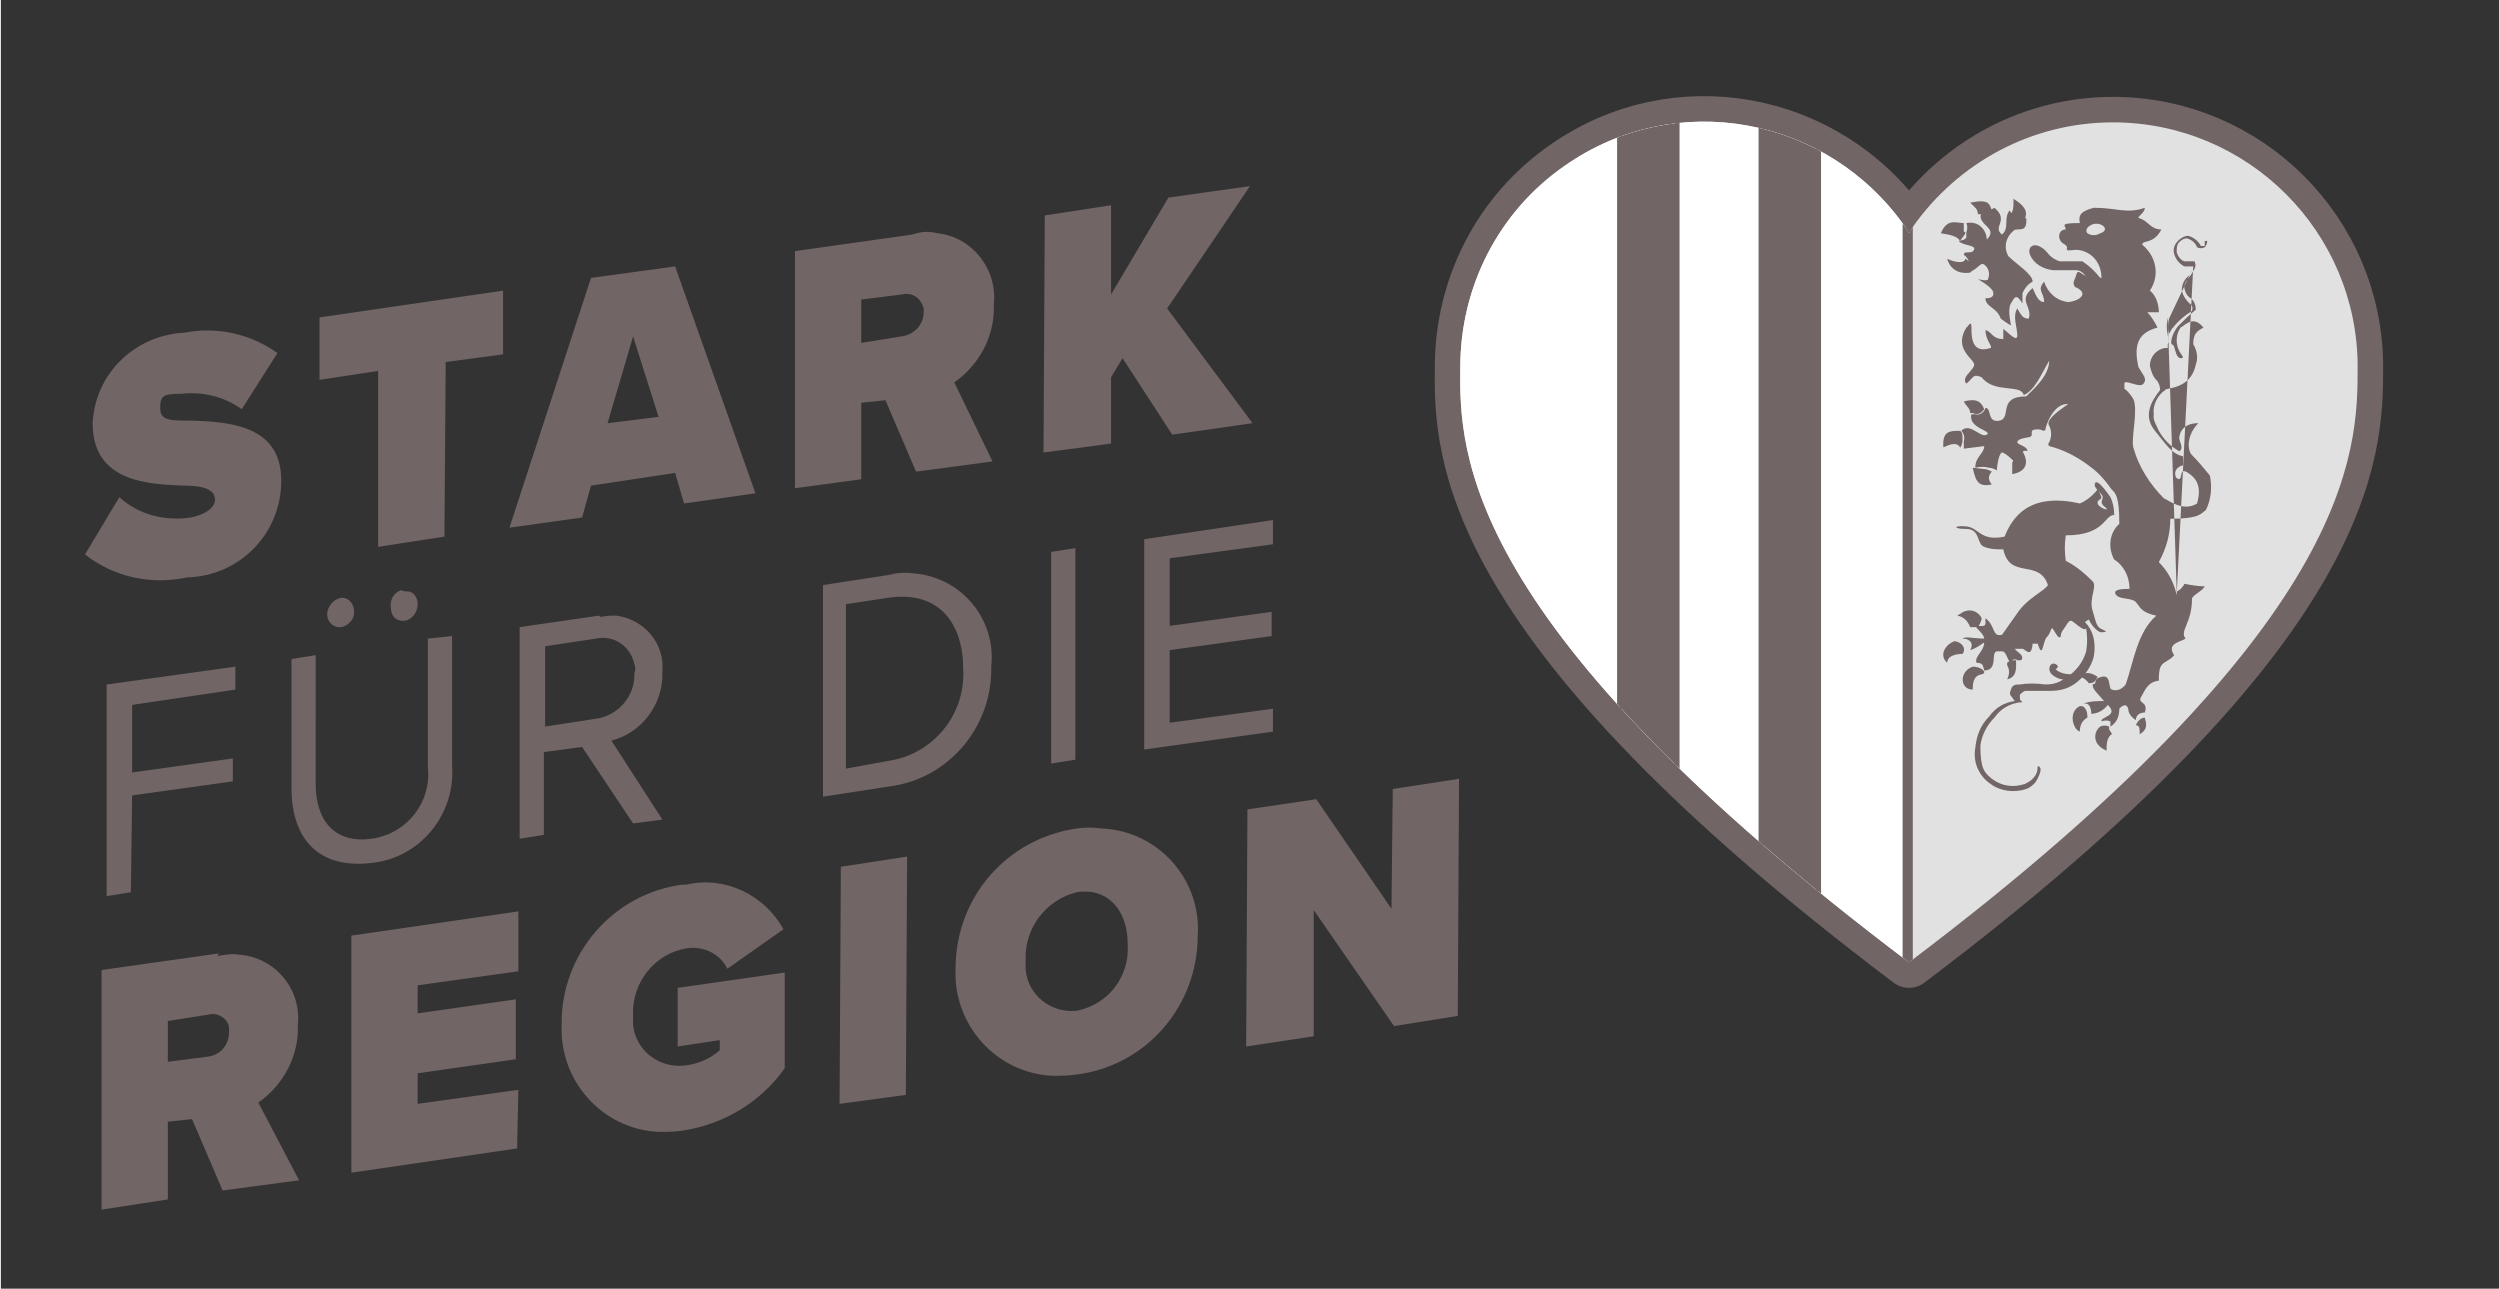 <?xml version="1.0" encoding="utf-8"?>
<svg xmlns="http://www.w3.org/2000/svg" xmlns:xlink="http://www.w3.org/1999/xlink" version="1.1" id="Ebene_1" x="0px" y="0px" viewBox="0 0 196 101.1" style="enable-background:new 0 0 196 101.1;" xml:space="preserve" width="388" height="200">
<rect x="0" y="0" width="196" height="101.1" fill="#333333" stroke="none"/>
<style type="text/css">
	.st0{fill:#716565;}
	.st1{fill:none;stroke:#716565;stroke-width:4;stroke-linecap:round;stroke-miterlimit:10;}
	.st2{clip-path:url(#SVGID_00000126295604023672372530000010131829541049052319_);}
	.st3{fill:#E1E1E1;}
	.st4{fill:#FFFFFF;}
	.st5{fill:#716565;stroke:#716565;stroke-width:0.4;stroke-miterlimit:10;}
	.st6{fill:#E1CBCB;}
</style>
<g id="Ebene_2_00000122708418983315219030000011757710790790672777_">
	<g id="Ebene_1-2">
		<g>
			<path class="st0" d="M14.4,26.1c-3.9,0.2-7,3.2-7.2,7.1c0,4.6,4.3,4.8,7.2,4.9c1.7,0,2.4,0.4,2.4,1.1s-0.9,1.2-1.9,1.4     c-2,0.3-4.1-0.2-5.6-1.6l-2.7,4.5c2.3,1.8,5.2,2.4,8,1.8c4.1-0.1,7.4-3.4,7.4-7.6c0-4.3-4-4.6-7-4.7c-1.8,0-2.5,0-2.5-1     s0.3-1.1,1.6-1.1c1.7-0.2,3.4,0.2,4.8,1.2l2.8-4.4C19.6,26.2,17,25.6,14.4,26.1"/>
			<polyline class="st0" points="39.4,22.8 25,24.9 25,29.8 29.6,29.1 29.6,42.9 34.8,42.1 34.9,28.4 39.4,27.8 39.4,22.8    "/>
			<path class="st0" d="M47.6,33.2l2-6.8l2,6.3L47.6,33.2 M52.9,20.9l-6.6,0.9l-6.4,19.6l5.7-0.8l0.7-2.5l6.6-1l0.7,2.4l5.6-0.8     L52.9,20.9"/>
			<path class="st0" d="M67.5,26.9v-3.4l3.2-0.4c0.8-0.2,1.5,0.3,1.7,1.1c0,0.1,0,0.2,0,0.3c0,1-0.8,1.8-1.8,1.9L67.5,26.9      M71.5,18.4l-9.2,1.3v18.6l5.2-0.7v-6l1.9-0.2l2.4,5.6l6-0.8l-3-6.2c2-1.4,3.2-3.7,3.1-6.1c0.3-2.8-1.7-5.3-4.4-5.6     C72.7,18.1,72.1,18.2,71.5,18.4"/>
			<polyline class="st0" points="98,14.6 91.6,15.5 87.1,23.1 87.1,16.1 81.9,16.9 81.8,35.5 87.1,34.8 87.1,29.6 88,28.1      91.9,34.1 98.2,33.2 91.5,24.2 98,14.6    "/>
			<polyline class="st0" points="18.4,52.3 8.3,53.7 8.3,70.3 10.2,70 10.3,62.4 18.2,61.3 18.2,59.5 10.3,60.6 10.3,55.3      18.4,54.1 18.4,52.3    "/>
			<path class="st0" d="M35.4,49.9l-1.9,0.2v10.1c0.3,2.7-1.6,5.2-4.4,5.6c-2.8,0.4-4.4-1.3-4.4-4.3V51.4l-1.9,0.3v10.1     c0,4,2.1,6.4,6.3,5.9c3.8-0.4,6.6-3.8,6.3-7.7L35.4,49.9 M26.7,46.9c-0.6,0.1-1.1,0.7-1.1,1.3c0,0.5,0.4,1,0.9,1     c0.1,0,0.1,0,0.2,0c0.6-0.1,1.1-0.7,1-1.3c0-0.5-0.4-1-0.9-1C26.7,46.9,26.7,46.9,26.7,46.9 M31.4,46.3c-0.6,0.2-0.9,0.8-0.8,1.4     c0,0.5,0.3,1,0.9,1c0.1,0,0.1,0,0.2,0c0.6-0.1,1-0.7,1-1.3c0-0.5-0.3-1-0.8-1c-0.1,0-0.1,0-0.2,0"/>
			<path class="st0" d="M42.7,57v-6.3l4-0.6c1.4-0.3,2.7,0.6,3,2c0.1,0.2,0.1,0.5,0,0.7c0.1,1.8-1.3,3.4-3.1,3.6L42.7,57 M46.9,48.3     l-6.2,0.9v16.6l1.9-0.3v-6.5l3-0.4l4,6l2.3-0.3l-4-6.2c2.4-0.6,4.1-2.9,4-5.4c0.2-2.2-1.4-4.1-3.6-4.4c-0.4,0-0.8,0-1.2,0.1"/>
			<path class="st0" d="M66.3,60.3V47.4l3.3-0.5c4-0.6,5.9,2,5.9,5.6c0.2,3.6-2.4,6.7-5.9,7.2L66.3,60.3 M69.7,45.1l-5.2,0.8v16.6     l5.2-0.8c4.7-0.6,8.1-4.7,8-9.4c0.4-3.6-2.2-6.9-5.9-7.3C71.1,44.9,70.4,44.9,69.7,45.1"/>
			<polyline class="st0" points="84.3,43 82.4,43.3 82.4,59.9 84.3,59.6 84.3,43    "/>
			<polyline class="st0" points="99.8,40.8 89.7,42.3 89.7,58.8 99.8,57.4 99.8,55.6 91.7,56.7 91.7,51 99.7,49.9 99.7,48      91.7,49.1 91.7,43.8 99.8,42.7 99.8,40.8    "/>
			<path class="st0" d="M13.1,83.3v-3.2l3.2-0.5c0.7-0.2,1.5,0.3,1.6,1c0,0.1,0,0.2,0,0.4c0,1-0.7,1.8-1.7,1.9L13.1,83.3 M17.1,74.8     l-9.2,1.3v18.8l5.2-0.8V88l1.9-0.2l2.4,5.6l6-0.8l-3.2-6.1c2-1.4,3.2-3.7,3.1-6.1c0.3-2.8-1.8-5.3-4.6-5.5     c-0.6-0.1-1.1,0-1.7,0.1"/>
			<polyline class="st0" points="40.6,71.5 27.5,73.4 27.5,92 40.5,90.1 40.6,85.5 32.7,86.6 32.7,84.2 40.4,83.1 40.4,78.4      32.7,79.5 32.7,77.3 40.6,76.2 40.6,71.5    "/>
			<path class="st0" d="M53.5,69.4c-5.5,0.7-9.6,5.5-9.5,11c-0.2,4.4,3.2,8.2,7.6,8.4c0.6,0,1.3,0,1.9-0.1c3.2-0.5,6.1-2.2,8-4.9     v-7.5l-8.4,1.2v4.6l3.3-0.5v0.8c-0.8,0.7-1.8,1.1-2.8,1.2c-2,0.2-3.8-1.2-4-3.2c0-0.3,0-0.5,0-0.8c-0.1-2.5,1.7-4.8,4.2-5.2     c1.3-0.2,2.6,0.4,3.2,1.6l4.4-3.1c-1.5-2.7-4.6-4.2-7.6-3.5"/>
			<polyline class="st0" points="71.1,67.2 65.9,68 65.8,86.6 71,85.9 71.1,67.2    "/>
			<path class="st0" d="M84.4,79.3c-2,0.2-3.8-1.2-4-3.2c0-0.3,0-0.5,0-0.8c-0.1-2.5,1.6-4.7,4-5.3c2.5-0.4,4,1.5,4,4     C88.6,76.6,86.9,78.8,84.4,79.3 M84.4,65c-5.5,0.8-9.5,5.4-9.5,11c-0.2,4.4,3.2,8.2,7.6,8.4c0.6,0,1.2,0,1.9-0.1     c5.5-0.7,9.5-5.4,9.5-10.9c0.3-4.4-3.1-8.2-7.5-8.4C85.7,64.9,85,64.9,84.4,65"/>
			<polyline class="st0" points="114.4,61.1 109.2,61.9 109.1,71.3 103.2,62.7 97.8,63.5 97.7,82.1 103,81.3 103,71.4 109.3,80.5      114.3,79.7 114.4,61.1    "/>
		</g>
		<path class="st1" d="M149.7,75.5c35-26.4,35.2-40,35.2-46.7c0-10.6-8.6-19.2-19.2-19.2c-6.3,0-12.1,3.1-15.7,8.2l0,0l-0.3,0.5    l-0.3-0.5c-6.1-8.7-18-10.9-26.7-4.8c-5.2,3.6-8.2,9.5-8.2,15.8C114.4,35.6,114.7,49.1,149.7,75.5"/>
		<g>
			<defs>
				<path id="SVGID_1_" d="M149.7,75.5c35-26.4,35.2-40,35.2-46.7c0-10.6-8.6-19.2-19.2-19.2c-6.3,0-12.1,3.1-15.7,8.2l0,0l-0.3,0.5      l-0.3-0.5c-6.1-8.7-18-10.9-26.7-4.8c-5.2,3.6-8.2,9.5-8.2,15.8C114.4,35.6,114.7,49.1,149.7,75.5"/>
			</defs>
			<clipPath id="SVGID_00000017517186310863635900000009755715110098655149_">
				<use xlink:href="#SVGID_1_" style="overflow:visible;"/>
			</clipPath>
			<g style="clip-path:url(#SVGID_00000017517186310863635900000009755715110098655149_);">
				<path class="st3" d="M149.7,96.1c52.6-39.6,53-62,53-72.2c0-15.9-12.9-28.9-28.8-28.9c-9.5,0-18.3,4.6-23.7,12.4l0,0L149.7,8      l-0.5-0.7C140-5.8,122-9,109,0.2c-7.7,5.4-12.3,14.2-12.3,23.7C96.6,34.1,97,56.5,149.7,96.1"/>
				<rect x="102.9" y="0.1" class="st4" width="46.5" height="93.9"/>
				<path class="st5" d="M138.1,80.2c1.5,0.6,3,1,4.5,1.3v-75h-4.5V80.2z"/>
				<path class="st5" d="M127,72.8c1.3,1.6,2.9,3,4.5,4.2V6.5H127V72.8z"/>
				<polygon class="st0" points="164.3,38.2 164.3,38.2 164.3,38.2     "/>
				<path class="st0" d="M163.5,48.8l0.3-0.2c0.2,0.4,0.5,0.8,0.9,1c0.3,0,0.7,0,0.2-0.2s-0.5-0.5-0.8-1.5s0.4-1.9,0-2.3      c-0.6-0.6-1.3-1.2-2.1-1.6c-0.1-0.7-0.1-1.3,0-2c3.1,0,3-1.6,3.8-1.6c0-0.5-0.1-1-0.3-1.4c0,0-1-1.5-1.2-1.1s0.6,0.8,0.6,1.1      s-0.3,0.4,0.2,0.8s-0.7,0-0.6-0.4s0.6,0,0-1c-0.4,0.5-0.9,0.9-1.4,1.1c-4-0.9-5.3,1.1-5.9,2.6c-1.9,0.4-2-0.7-3-0.8      s-1.1,0.2,0,0.2s0.8,1.2,1.4,1.4c0.5,0.2,1,0.2,1.5,0.2c0.5,2.4,2.8,0.7,3.5,2.8c-0.3,0.5-1.6,1-2.4,2.2l-1.2,1.7      c-0.8,0.2-0.5-0.7-1.3-1.3c0,0.1,0,0.3,0,0.4l0,0c0,0.3-0.4,0.2-0.7,0.2s0.6,0.6,0.6,1c-0.8,0-1.5-0.2-1.7,0l0,0      c0.6,0,0.9,0.4,0.6,0.9l0,0l0,0c0.4-0.1,0.8-0.4,1.1-0.6c0,0.7-0.8,1.1-0.6,1.6l0,0c0.5,0,0.5,0.2,0.6,0.6      c1.2,0,0.4-1.6,1.1-1.5h0.3c0.4,0,0.4,0.9,0.8,0.9l0,0v-0.2c0.1-0.1,0.3-0.1,0.4,0h0.3c0.3-0.4-0.3-0.6-0.5-0.9h0.6      c0.2,0,0.7,0.8,0.8-0.4h0.4c0.4,1.3,0.4-0.2,0.7-0.5s0.3-0.6,0.4-0.7s0.4,0.7,0.6,0.7s0-0.2,0.3-0.6s0.4-0.7,0.6-0.7      s1,0.9,1.2,0.6c0.1,0.6,0.1,1.2,0,1.8c-0.2,0.7-0.6,1.3-1.2,1.8c-0.4,0-0.9-0.1-1.2-0.4c0,0,0.4-0.2,0-0.4s-0.7,0.4-0.3,0.8      c0.2,0.2,0.6,0.4,0.9,0.4c-0.4,0.3-0.9,0.4-1.4,0.4c-0.7-0.1-1.4-0.1-2,0l0,0c-0.3,0-0.6,0-0.7,0.4c-0.1,0.2-0.1,0.4,0,0.5      c0.1,0.1,0.2,0.3,0.3,0.4c-0.8,0.1-1.5,0.5-2,1.2c-0.7,0.7-1,1.5-1.1,2.5c-0.2,1.1,0.3,2.2,1.2,2.8c0.8,0.6,1.9,0.7,2.8,0.4      c0.3-0.1,0.5-0.3,0.7-0.5c0,0,0.8-1.2,0.2-1.3l0,0c0,0.4-0.1,0.7-0.4,1c-0.2,0.2-0.4,0.3-0.6,0.4c-0.9,0.3-1.8,0.2-2.6-0.4      c-0.6-0.5-0.9-0.8-0.9-2.6c0.1-0.8,0.5-1.6,1.1-2.2c0.5-0.7,1.2-1.1,2-1.2h0.2l0,0l0,0l0,0l0,0c-0.1-0.1-0.2-0.2-0.2-0.3      c0-0.1,0-0.2,0-0.3c0.1-0.1,0.2-0.2,0.4-0.3c0.7,0,1.3,0,2,0c0.8,0,1.5-0.2,2.1-0.7c0.6-0.5,1.1-1.2,1.3-2      C164.4,50.3,164.1,49.4,163.5,48.8z"/>
				<path class="st0" d="M168.2,56.3c-0.3,0-0.6,0.3-0.7,0.6l0,0c0.3,0,0.3,0.3,0.3,0.7C168.5,57.2,168.3,56.7,168.2,56.3z"/>
				<path class="st0" d="M165.4,57.2V57c-0.2-0.1-0.5-0.1-0.7,0l0,0c-0.5,0.4-0.5,1.1-0.1,1.5c0.2,0.2,0.4,0.3,0.6,0.4      c0-0.5,0-1,0.4-1.3l0,0C165.7,57.6,165.4,57.3,165.4,57.2z"/>
				<path class="st0" d="M163.3,55.4h-0.2l0,0c-0.6,0.3-0.7,1-0.4,1.6c0.1,0.2,0.2,0.3,0.4,0.4c0-0.5,0.2-0.9,0.6-1.1l0,0      C163.7,55.7,163.5,55.5,163.3,55.4z"/>
				<path class="st0" d="M164.5,53.1L164.5,53.1c-0.6-0.4-1-0.4-1.5,0c0.3,0,0.6,0.2,0.8,0.5l0,0C164.3,53.6,164.3,53.4,164.5,53.1z      "/>
				<path class="st0" d="M153.6,18.9c0.3,0.4,1.4,0.3,1.2,0.7s-0.8,0-0.8,0.4l0,0l0,0c0.2,0.1,0.3,0.3,0.4,0.5      c0.1,0.2,0.1,0.6,0,0.8c0.5,0,0.8-0.6,1.1-0.6c0.4,0.2,0.6,0.7,0.4,1.2c0,0.2-0.8,0-0.8,0s1.1,0.6,1.2,1s-0.2,0.5-0.6,0.5      c0,0.7,0.9,0.7,1.2,1.6c0,0,0.8,0.6,0.8,0.5s-0.3-1.2,0-1.7s0.4-0.8,0.9,0c0,0,0.2,0,0,0c0-0.3,0-0.5,0-0.8      c0.2-0.4,0.4-0.7,0.8-0.9c0-0.6-1.3-1.4-1.9-2c-0.4-0.7-0.2-1.5,0.4-2c0.3-0.3,1.1,0.3,1-1c-0.2,0.1-0.4,0.1-0.6,0H158      c-0.2-0.2-0.3-0.4-0.4-0.6c-0.5,0.6,0,1.4-0.6,1.9c-0.8-0.6,0.6-1.1-0.6-2.1c-0.3,0.2-0.7,0.3-1,0.3l0,0      c-0.5,1.1,1.4,1.2,0.4,2.2c0-0.7-0.6-1.5-1.6-1.3c0.1,0.2,0.1,0.5,0,0.7c0,0,0,0.2,0,0.4S153.7,18.9,153.6,18.9z"/>
				<path class="st0" d="M157.4,52v0.2l0,0c0.2,0.3,0.2,0.7,0,1.1c0.8-0.2,0.7-0.9,0.7-1.5h-0.2C157.7,51.8,157.5,51.9,157.4,52z"/>
				<path class="st0" d="M154.7,52.3c-1.1,0.4-1,1.8,0,1.8c0-0.8,0.2-1.1,0.7-1.2S155.4,52.3,154.7,52.3L154.7,52.3z"/>
				<path class="st0" d="M153.3,50.3L153.3,50.3c-0.7,0.2-1.3,1.1-0.6,1.7c0-0.6,0.8-0.7,1.2-0.7l0,0      C154.2,50.9,153.9,50.4,153.3,50.3z"/>
				<path class="st0" d="M155.4,48.5c-0.3-0.6-1-0.8-1.6-0.4c-0.1,0.1-0.2,0.1-0.3,0.2c0.5,0.1,0.8,0.4,1,0.9c0.3,0,0.5,0,0.6,0l0,0      C155.2,49.1,155.4,48.7,155.4,48.5z"/>
				<path class="st0" d="M154.7,36.7L154.7,36.7c0.2,0.8,0.3,1.6,1.5,1.3c-0.3-0.3-0.3-0.7,0-1l0,0c-0.2-0.1-0.4-0.2-0.6-0.2      L154.7,36.7z"/>
				<path class="st0" d="M158.1,35.7c-0.1,0.2-0.2,0.4-0.3,0.6l0,0c0,0,0,0.4,0,0.9c1.6-0.3,1-1.5,0.8-1.8l0,0      C158.4,35.5,158.2,35.6,158.1,35.7z"/>
				<path class="st0" d="M153.9,34.5c0-0.3,0-0.6-0.2-0.7c-0.8,0-1.4,0-1.3,1.3l0,0c0.6-0.3,1.1-0.4,1.3,0l0,0      C153.7,35.2,153.9,34.9,153.9,34.5z"/>
				<path class="st0" d="M155.6,32.1L155.6,32.1c-0.2-0.5-0.5-0.9-1.6-0.6c0.2,0.4,0.5,0.5,0.5,0.9c0.1,0,0.2,0,0.2,0      C155.1,32.6,155.4,32.4,155.6,32.1z"/>
				<path class="st0" d="M155.8,16.7c0.1-0.1,0.3-0.1,0.4-0.2c-0.2-0.5-0.2-0.9-1.7-0.6c0.4,0.4,0.6,0.5,0.6,0.9l0,0      C155.4,16.8,155.6,16.8,155.8,16.7z"/>
				<polygon class="st6" points="157.9,15.6 157.9,15.6 157.9,15.6     "/>
				<path class="st0" d="M158.1,17.4c0.2,0.1,0.4,0.1,0.6,0c0.2-0.5,0.5-1-0.8-1.8c0,0.6,0,1.1-0.3,1.2c0.1,0.2,0.2,0.3,0.3,0.5      L158.1,17.4z"/>
				<path class="st0" d="M153.7,18.9c0,0,0,0,0.3-0.4s0-0.2,0-0.4c0-0.2,0-0.4,0-0.6c-0.6,0-1.3-0.4-1.8,0.8      C152.8,18.4,153.5,18.5,153.7,18.9z"/>
				<path class="st0" d="M154.1,20.3L154.1,20.3c0,0.4-0.8,0.3-1.4,0c0.2,0.8,0.9,1.2,1.7,1.1c0.1,0,0.1,0,0.2-0.1      c0.1-0.2,0.1-0.5,0-0.7C154.4,20.5,154.3,20.4,154.1,20.3z"/>
				<path class="st0" d="M164.7,21.8L164.7,21.8L164.7,21.8c-0.4-0.5-0.8-0.9-1.4-1.3c0,0-1.7,0-1.8,0c-0.3-0.1-0.6-0.3-0.8-0.5      c-0.9-1.2-1.8-0.8-1.5,0l0,0c0.3,0.7,1,1.1,1.8,1.2c0.7,0,1.2,0,1.8,0s0.8,0.6,1.1,0.9l0,0C164.3,22,164.5,21.9,164.7,21.8z"/>
				<path class="st0" d="M170.7,46.7c-0.2-1-0.7-1.9-1.4-2.6c0.6-1.1,0.9-2.2,0.9-3.4c2.3,0,2.4-0.4,2.8-0.7      c0.4-0.8,0.5-1.8,0.3-2.7c-0.4-0.5-1-1.2-1.4-1.6s-0.4-1.6,0.5-2.5c-1.4,0-1.5,1-1.5,1.2s0.4,0.8,0,1c-0.7-0.4-1.2-0.9-1.6-1.6      c-0.5-1-0.4-1-0.4-1.3c-0.1-0.7,0.3-1.5,0.9-1.9c0-0.2,2,0,2.4-2c0.2-0.5,0.1-1.1-0.2-1.6c0-1,0.5-1.1,0.8-1.3      c-0.8-1-1.4-0.2-1.8,0c-0.4,0.6-0.4,1.4,0,2c0.2,0.3,0.3,0.4,0,0.4s-0.4-0.6-0.5-0.9s-0.3,0-0.2-0.6c0.1-0.4,0.3-0.8,0.6-1.1      c0.4-0.4,0.8-0.8,1.3-1.2l0,0c0-0.3-0.1-0.7-0.4-0.9c-0.3-0.2-0.4-0.4-0.5-0.8c0-0.4,0.2-0.6,0.5-1l0.3-0.5      c0.1-0.2,0.1-0.4,0-0.6l0,0h-0.8c-0.3-0.1-0.5-0.4-0.6-0.7c0-0.3,0-0.6,0.2-0.8c0.2-0.2,0.4-0.3,0.6-0.3      c0.4,0.1,0.7,0.4,0.8,0.7l0,0c0.2,0.1,0.4,0.1,0.6,0c0.1-0.1,0.2-0.3,0.2-0.5l0,0h-0.2c0,0.1,0,0.2,0,0.4h-0.3      c-0.2-0.4-0.6-0.7-1-0.8l0,0c-0.3,0-0.6,0.2-0.8,0.4c-0.3,0.3-0.4,0.7-0.3,1c0.1,0.4,0.4,0.8,0.8,1l0,0h0.7 M171.9,21.2      c-0.1,0.1-0.1,0.3-0.2,0.4c-0.4,0.3-0.6,0.7-0.6,1.2l0,0c0.1,0.4,0.3,0.7,0.6,1c0.2,0.1,0.3,0.3,0.2,0.6c-0.5,0.3-1,0.7-1.4,1.2      c-0.2,0.2-0.3,0.4-0.4,0.6c-0.1-0.4-0.1-0.8,0-1.2 M170,24.9L170,24.9c-0.1,0.5-0.1,0.9,0,1.4c0.1,0.2,0.1,0.5,0,0.7      c0,0,0,0,0,0.3h-0.2c-0.7,0.1-1.2,0.7-1.2,1.4c0.1,0.4,0.2,0.8,0.5,1.1c0.2,0.2,0.3,0.5,0.3,0.8c-0.8,1-1.3,2.1-0.4,3.2      s1.3,1.8,2.2,2c0,0.2,0,0.5,0,0.7c-0.4,0.1-0.7,0.4-0.6,0.8c0,0.2,0.3,0.4,0.4,0.2s0-0.8,0.6-0.4s1.1,1,0.7,2.4      c-1.1,0.7-2.3-0.3-2.6-0.4c-1.1-1.1-2-2.5-2.4-4c-0.2-0.7,0.4-2.9,0-3.8c-0.2-0.3-0.4-0.6-0.7-0.8c0,0,0,0,0-0.4s1.2,0.4,1.5,0      s0-0.6-0.4-1.3c-0.4-1.8,0-2.7,1.5-3.1c-0.2-0.4-0.5-0.9-0.8-1.2h0.9c0-0.6-0.2-1.3-0.7-1.7c0.8-1.2,0.5-2.7-0.6-3.6      c0-0.4,0.9,0,1.5-1.2c-0.9,0-1-0.7-1.8-0.9c0-0.2,0.5-0.4,0.5-0.8c-1.4,0.5-2.2,0-4,0c-1.1,0.3-1.2,0.6-1.1,1.2      c-1.7,0-1.1,0.2-1.1,0.5c-0.6,0-0.7,0.8-0.2,1.1s0.2,0.4,0.3,0.5s0.4,0,0.8,0c1.1,0.1,1.9,1,1.9,2.2l0,0l0,0c-0.2,0-0.4,0-0.6,0      l0,0c-0.3,0-0.6-0.1-0.9-0.3c-0.5-0.4-0.4,0-0.6,0.4s0,0.5,0,0.6c1.2,0.5,0.4,1.1-0.5,1.2c-0.9-0.1-1.6-0.7-1.9-1.6      c-0.6,0.7,0,0.8,0,1.6c-0.4,0-0.6-0.4-0.9-1.1c-1.2,1,0,1.4-0.3,2.4c-0.5,0-0.6-0.3-0.9-0.8c-0.4,0.6,0,1.5,0,2.1      c0,0.6-0.7-0.2-1.1-0.5v0.8c-0.9,0-0.9-0.6-1.4-0.7c0,0.8,0.6,1.3,0.4,1.4c-1.5,0.5-1.5-0.9-1.5-1.6s-0.3,0-0.4,0      c-1.1,1.8,0.8,2.5,0.6,3s-1,0.9-0.6,1.4c0.6-0.5,0.5-0.8,1.2-0.5c1,1.3,3.1,0.5,3.3,1.4c0.9-0.4,1.4-1.7,2-2.7      c0,1.2-1.3,2.3-1.8,2.8c-2.3,0-1.1,1.7-2.1,1.9s-0.6-1-1.1-1l0,0c-0.1,0.4-0.5,0.6-0.8,0.5h-0.3c-0.3,1.1,1.7,1.3,1.2,1.6      s-1.3-1-2-0.3c0.2,0.2,0.3,0.5,0.2,0.8c0,0.3,0,0.6,0,0.6l0,0l1.6-0.2c0,0.6-0.7,0.8-0.7,1.7c0.4-0.1,0.7-0.1,1.1,0      c0.2,0,0.4,0.1,0.6,0.2l0,0c0-0.5,0.2-1.4,0.4-1.4s0.9,0.6,1,0.8c0-0.3,0.2-0.5,0.4-0.7c0.2-0.2,0.4-0.3,0.6-0.2l0,0      c0-0.4-0.8-0.5-0.8-0.7s0.3-0.3,0.9-0.4s-0.3-0.7,0.9-0.6c0,0,0.4,0.2,0.4,0s0.6-2.1,1.8-2c-0.9,0.6-1.8,1.3-1.5,1.7      c0.2,0.4,0.2,0.9,0,1.3c-0.1,0.1-0.1,0.2,0,0.3c1.2,0.3,2.3,0.9,3.2,1.6c0.7,0.5,1.2,1.1,1.7,1.8c0.3,0.3,0.6,0.5,0.6,2.7      c-0.8,0.7-0.9,1.9-0.4,2.8c0.8,0.5,1.2,1.4,1.2,2.3c-0.4,0-1.3,0-1.1,0.4s0.9,0.3,1.4,0.5s0.3,0.9,1.8,1.2      c-1.5,1.3-1.8,3.7-2.4,5.4c-0.4,0.5-0.8,0.5-1.1,0.4s0-1.2-0.8-1s-0.2,0.5-0.7,0.6l0,0c0,0.4,0.4,0.7,0.9,1.3      c-0.5,0-1.1,0-1.6,0.2l0,0h0.2c0.2,0,0.4,0.3,0.4,0.8l0,0l0,0c0.5,0,1-0.3,1.3-0.7c0.9,0.9-0.6,0.9-0.5,1.3l0,0      c0.2-0.1,0.5-0.1,0.7,0v0.2c0,0,0,0,0,0.2l0,0l0,0c0.5-0.3,0.7-0.8,0.7-1.4c0,0,0.5-0.6,0.7,0c0,0.4,0.3,0.7,0.6,0.9l0,0l0,0      c0-0.4,0.3-0.6,0.7-0.6l0,0c0.3-0.9-0.6-0.7-0.3-1.2s0.5-1.2,1.4-1.3c0-0.4,0-0.9,0.2-1.2s0.7-0.4,1-0.8c-0.6-0.9,0.4-1,0.9-1.3      c-0.5-0.6,0.5-1.2,0.5-3.1c0-0.3,0.8-0.6,1-1c-0.5,0-1.1-0.1-1.6-0.2c0,0.1-0.3,0.5-0.6,0.6L170,24.9z M164.7,18.3      c-0.3,0.2-0.7,0.2-1,0c-0.2-0.2,0-0.5,0.2-0.6l0,0c0.3-0.2,0.7-0.2,1,0C165.2,17.9,165.1,18.2,164.7,18.3z"/>
				<rect x="149.2" y="11.3" class="st0" width="0.8" height="71.8"/>
			</g>
		</g>
	</g>
</g>
</svg>
